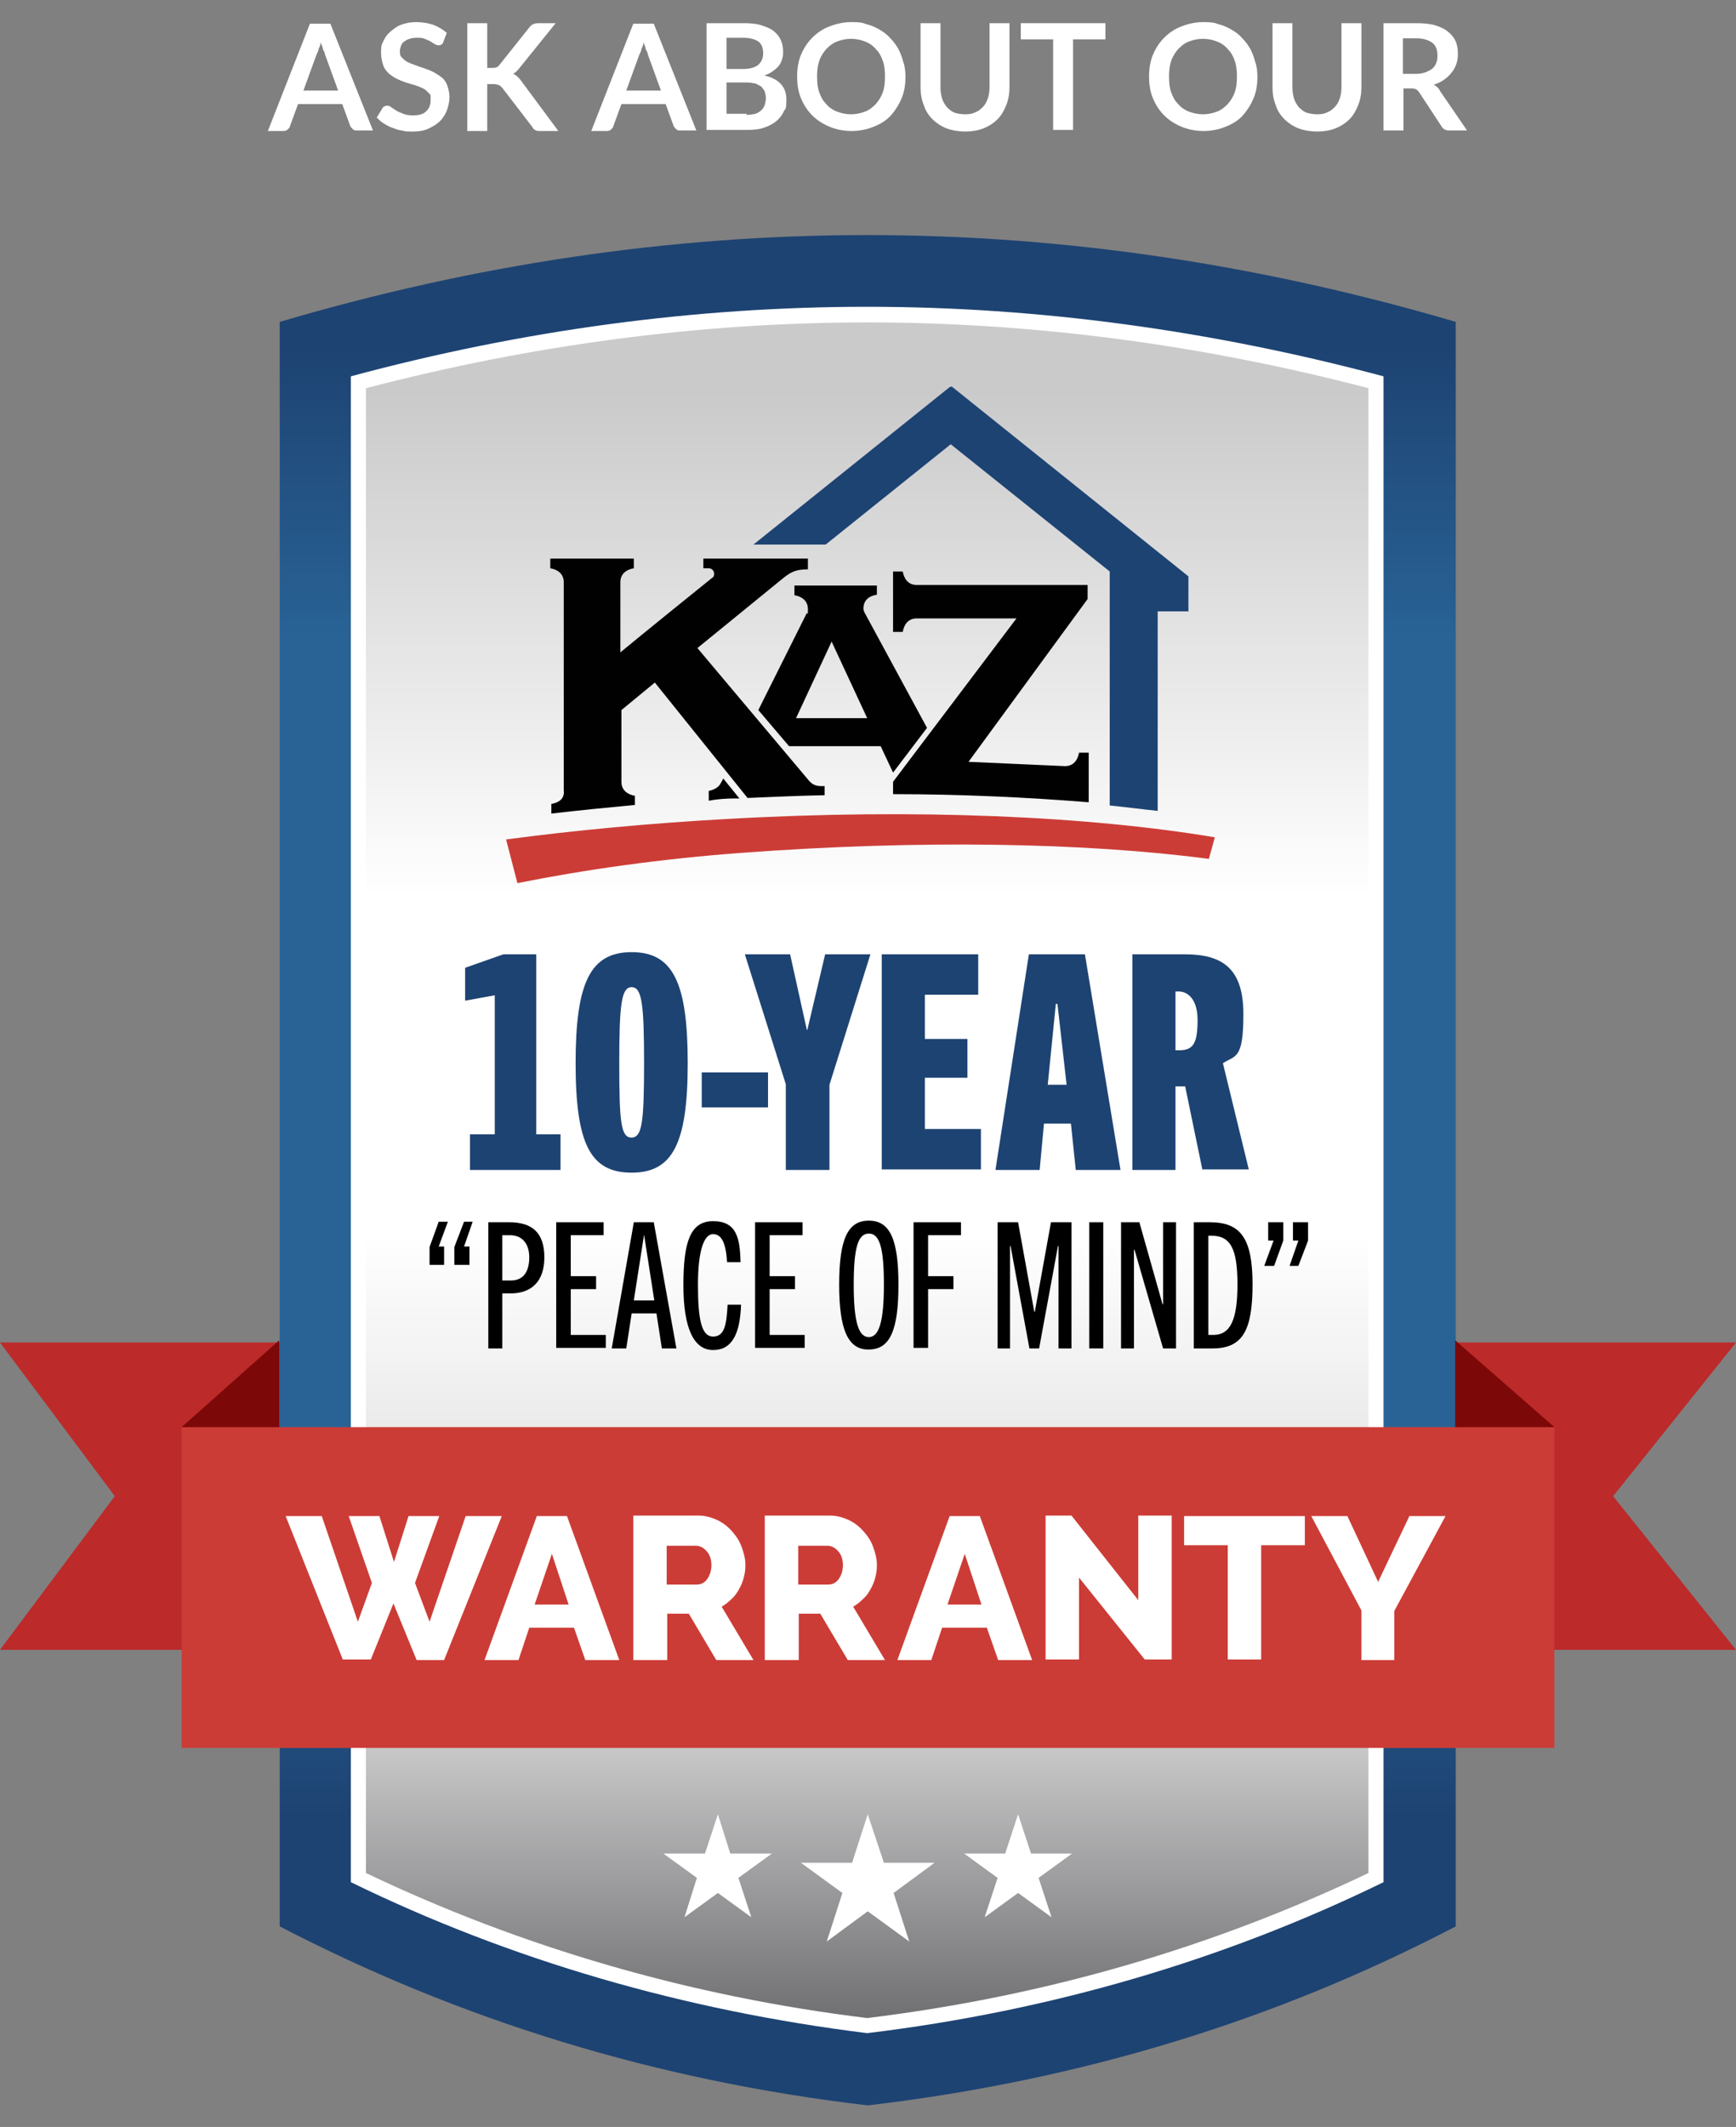 <svg xmlns="http://www.w3.org/2000/svg" xmlns:xlink="http://www.w3.org/1999/xlink" id="Layer_1" viewBox="0 0 322.1 394.5"><rect x="0" y="0" width="322.1" height="394.5" fill="#808080" stroke="none"/><defs><style>      .st0 {        fill: none;      }      .st1 {        fill: #010101;      }      .st2 {        fill: url(#linear-gradient1);      }      .st3 {        fill: url(#linear-gradient);      }      .st4 {        fill: #1d4372;      }      .st5 {        clip-path: url(#clippath-1);      }      .st6 {        fill: #fff;      }      .st7 {        fill: #7c0808;      }      .st8 {        fill: #cc3c36;      }      .st9 {        fill: #bc2a2a;      }      .st10 {        clip-path: url(#clippath);      }    </style><clipPath id="clippath"><path class="st0" d="M51.9,59.7v297.6c33.5,17.4,69.8,28.6,109.1,33.2,39.3-4.6,75.6-15.7,109.1-33.2V59.7c-36.4-10.7-72.8-16.1-109.2-16.1s-72.7,5.4-109,16.1Z"></path></clipPath><linearGradient id="linear-gradient" x1="-336.9" y1="272.3" x2="-335.9" y2="272.3" gradientTransform="translate(75377.6 93147.5) rotate(90) scale(276.3)" gradientUnits="userSpaceOnUse"><stop offset="0" stop-color="#1d4372"></stop><stop offset=".2" stop-color="#296396"></stop><stop offset=".8" stop-color="#296396"></stop><stop offset="1" stop-color="#1d4372"></stop></linearGradient><clipPath id="clippath-1"><path class="st0" d="M66.6,70.9v277.4c29.3,14.1,61,23.4,94.4,27.4,33.3-4.1,65.1-13.3,94.4-27.4V70.9c-31.4-8.3-63.1-12.6-94.4-12.6s-63,4.3-94.4,12.6Z"></path></clipPath><linearGradient id="linear-gradient1" x1="-337" y1="272.4" x2="-336" y2="272.4" gradientTransform="translate(84643.9 104577.9) rotate(90) scale(310.1)" gradientUnits="userSpaceOnUse"><stop offset="0" stop-color="#cacacb"></stop><stop offset=".3" stop-color="#fff"></stop><stop offset=".5" stop-color="#fff"></stop><stop offset=".8" stop-color="#cacacb"></stop><stop offset="1" stop-color="#5d5d60"></stop></linearGradient></defs><g><polygon class="st9" points="0 249 21.3 277.5 0 306 322.1 306 299.3 277.5 322.1 249 0 249"></polygon><g class="st10"><rect class="st3" x="51.9" y="43.6" width="218.2" height="346.9"></rect></g><g class="st5"><rect class="st2" x="66.6" y="58.3" width="188.8" height="317.3"></rect></g><g><path class="st6" d="M160.9,59.8c30.8,0,62,4.1,93,12.2v275.4c-28.9,13.8-60.1,22.9-93,26.9-32.8-4-64.1-13.1-93-26.9V72c31-8.1,62.3-12.2,93-12.2M160.9,56.9c-31.8,0-63.9,4.3-95.8,12.9v279.3c29.7,14.5,61.9,23.8,95.8,28,33.9-4.1,66.1-13.5,95.8-28V69.8c-31.8-8.5-64-12.9-95.8-12.9"></path><rect class="st8" x="33.7" y="264.7" width="254.7" height="59.5"></rect><polygon class="st7" points="288.4 264.7 270 248.6 270 264.7 288.4 264.7"></polygon><polygon class="st7" points="33.7 264.7 51.8 248.6 51.8 264.7 33.7 264.7"></polygon><path class="st1" d="M136.2,148.1h1l-3-3.7-.5.9c-.4.8-1.3,1.2-2.2,1.4v1.8h.1c1.6-.3,3.1-.4,4.6-.4"></path><path class="st1" d="M160.4,113.6c-.1-.2-.2-.5-.2-.7,0-1.7,1.2-2.4,2.5-2.6v-1.7h-15.3v1.8c1.2.2,2.5.9,2.5,2.6s-.1.5-.2.7l-9,18,5.7,6.7h17l2.3,4.9,6.3-8.3-11.6-21.4ZM147.7,133.2l6.6-14.2,6.6,14.2h-13.2Z"></path><path class="st1" d="M102.3,149.1v1.8c5.1-.6,10.2-1.1,15.5-1.6v-1.7c-1.2-.2-2.5-.9-2.5-2.6v-13.3l6.2-5.1,17.2,21.4c4.7-.2,9.3-.4,13.9-.5h.4v-1.7h-.7c-.9,0-1.6-.3-2.2-1l-20.7-24.6,15.7-12.8c1.6-1.3,2.5-1.8,4.8-1.8v-2h-19.4v1.8h1c.6,0,1,.5,1,1s-.1.6-.4.8h0c-3,2.4-13,10.5-17,13.8v-13c0-1.7,1.3-2.4,2.5-2.6v-1.8h-15.5v1.8c1.2.2,2.5.9,2.5,2.6v38.6c.2,1.6-1,2.3-2.3,2.5"></path><path class="st1" d="M165.6,147.3c12.9,0,25.2.6,36.4,1.5v-9.2h-1.8c-.2,1.2-.9,2.5-2.6,2.5l-17.9-.8,22.1-30.2v-2.6h-31.7c-1.7,0-2.4-1.3-2.6-2.5h-1.8v11.2h1.8c.2-1.2.9-2.5,2.6-2.5h18.5l-22.9,30.3v2.3h-.1Z"></path><path class="st4" d="M176.2,71.8l-36.4,29.2h13.4l23.2-18.6,29.5,23.6v43.4c3,.3,6,.7,8.9,1v-37h5.7v-6.5l-43.9-35.2h-.1c0,0-.3.1-.3.1Z"></path><path class="st8" d="M134.9,151.9c-14.4.8-28.2,2.1-41,3.8l2.1,8.1c12.5-2.5,26.6-4.5,41.4-5.6,33.4-2.5,64-1.9,86.9,1.1l1.1-4c-23.3-3.9-55.3-5.4-90.5-3.4"></path></g><path class="st6" d="M64.7,281.2h5.7l2.7,8.5,2.7-8.5h5.7l-4.5,12.4,2.7,7.2,6.7-19.6h6.7l-10.7,26.7h-5.1l-4.3-10.5-4.2,10.4h-5.2l-10.6-26.6h6.7l6.7,19.6,2.6-7.2-4.3-12.4Z"></path><path class="st6" d="M99.6,281.2h5.6l9.7,26.7h-6.3l-2.1-6h-8.3l-2,6h-6.3l9.7-26.7ZM105.5,297.6l-3.1-9.4-3.2,9.4h6.3Z"></path><path class="st6" d="M117.5,307.8v-26.7h12c1.3,0,2.4.3,3.5.8s2,1.2,2.8,2.1,1.4,1.8,1.8,2.9c.4,1.1.7,2.2.7,3.3s-.1,1.6-.3,2.4-.5,1.5-.9,2.2-.8,1.3-1.4,1.8c-.5.5-1.1,1-1.8,1.4l5.9,9.9h-6.9l-5.1-8.6h-4v8.6h-6.3ZM123.7,293.9h5.6c.7,0,1.4-.3,1.9-1s.8-1.6.8-2.6-.3-2-.9-2.6c-.6-.7-1.3-1-2-1h-5.4s0,7.2,0,7.2Z"></path><path class="st6" d="M141.9,307.8v-26.7h12c1.3,0,2.4.3,3.5.8s2,1.2,2.8,2.1,1.4,1.8,1.8,2.9c.4,1.1.7,2.2.7,3.3s-.1,1.6-.3,2.4-.5,1.5-.9,2.2-.8,1.3-1.4,1.8c-.5.5-1.1,1-1.8,1.4l5.9,9.9h-6.9l-5.1-8.6h-4v8.6h-6.3ZM148.1,293.9h5.6c.7,0,1.4-.3,1.9-1s.8-1.6.8-2.6-.3-2-.9-2.6c-.6-.7-1.3-1-2-1h-5.4v7.2h0Z"></path><path class="st6" d="M176.2,281.2h5.6l9.7,26.7h-6.3l-2.1-6h-8.3l-2,6h-6.3l9.7-26.7ZM182.1,297.6l-3.1-9.4-3.2,9.4h6.3Z"></path><path class="st6" d="M200.2,292.6v15.2h-6.2v-26.7h4.8l12.4,15.7v-15.7h6.2v26.7h-5l-12.2-15.2Z"></path><path class="st6" d="M242.1,286.6h-8.1v21.2h-6.2v-21.2h-8.1v-5.4h22.4v5.4h0Z"></path><path class="st6" d="M250,281.2l5.7,12.2,5.8-12.2h6.7l-9.5,17.6v9.1h-6.1v-9.2l-9.3-17.5h6.7Z"></path><path class="st4" d="M87.2,217v-6.6h4.6v-25.8l-5.5,1v-6.1l7.1-2.5h6.1v33.4h4.5v6.6h-16.8Z"></path><path class="st4" d="M106.8,197.2c0-14.9,2.7-20.6,10.4-20.6s10.4,5.7,10.4,20.6-2.8,20.3-10.4,20.3c-7.6,0-10.4-5.2-10.4-20.3ZM119.5,197.2c0-11-.4-14.1-2.3-14.1s-2.3,3.1-2.3,14.1.3,13.8,2.3,13.8c1.9-.1,2.3-2.6,2.3-13.8Z"></path><path class="st4" d="M130.2,205.4v-6.5h12.3v6.5h-12.3Z"></path><path class="st4" d="M145.8,217v-15.9l-7.6-24.1h8.4l3.1,14h.1l3.3-14h8.4l-7.6,24.2v15.8h-8.1Z"></path><path class="st4" d="M163.6,217v-40h17.9v7.5h-9.9v8.2h7.9v7.2h-7.9v9.5h10.4v7.5h-18.4Z"></path><g><path class="st4" d="M199.6,217l-.9-8.6h-5l-.8,8.6h-8.2l6.2-40h10.4l6.6,40h-8.3ZM194.4,201.2h3.5l-1.7-15h-.3l-1.5,15Z"></path><path class="st4" d="M223.1,217l-3.2-15.5h-1.8v15.5h-8v-40h9.7c7,0,10.9,2.6,10.9,11.1s-1.5,7.6-3.8,9.1l4.8,19.7h-8.6ZM218.8,194.8c2.6,0,3.4-1.3,3.4-5.6s-2.2-5.3-3.4-5.3h-.7v10.9h.7Z"></path></g><g><path d="M79.7,234.7v-3.4l1.7-4.7h1.7l-1.7,4.6h1v3.4h-2.7ZM84.3,234.7v-3.4l1.8-4.7h1.6l-1.6,4.6h1v3.4h-2.8Z"></path><path d="M90.6,250.1v-23.4h3.9c4.3,0,6.5,2,6.5,6.5s-2.4,6.7-6.3,6.7h-1.5v10.2h-2.6ZM94.8,237.5c2.5,0,3.4-1.9,3.4-4.3s-1.2-4.1-3.6-4.1h-1.4v8.4h1.6Z"></path><path d="M103.2,250.1v-23.4h8.8v2.4h-6.1v7.6h4.7v2.4h-4.7v8.5h6.5v2.4h-9.2Z"></path><path d="M122.8,250.1l-1-6.5h-4.6l-1,6.5h-2.7l4.1-23.4h3.7l4.2,23.4h-2.7ZM117.5,241.2h3.9l-1.9-12.2h0l-1.9,12.2Z"></path><path d="M137.5,242c-.2,5.3-1.6,8.4-5.2,8.4s-5.5-4.1-5.5-12,1.2-11.9,5.5-11.9,5,3,5.1,7.6h-2.5c-.2-3.5-1-5.2-2.6-5.2s-2.8,2.8-2.8,9.4.7,9.6,2.8,9.6,2.5-2.1,2.7-5.9h2.5Z"></path><path d="M140.1,250.1v-23.4h8.8v2.4h-6.1v7.6h4.7v2.4h-4.7v8.5h6.5v2.4h-9.2Z"></path><path d="M155.7,238.3c0-8.5,1.6-11.9,5.5-11.9s5.5,3.4,5.5,11.9-1.6,12-5.5,12c-3.9.1-5.5-3.8-5.5-12ZM164,238.3c0-6.9-.8-9.5-2.8-9.5s-2.8,2.6-2.8,9.5.9,9.7,2.8,9.7,2.8-2.9,2.8-9.7Z"></path><path d="M169.5,250.1v-23.4h8.8v2.4h-6.1v7.6h4.7v2.4h-4.7v10.9h-2.7Z"></path><path d="M196.4,250.1v-19h-.1l-3.5,19h-1.8l-3.5-19h-.1v19h-2.3v-23.4h3.8l3,16.6h.1l3-16.6h3.8v23.4h-2.4Z"></path><path d="M202.1,250.1v-23.4h2.6v23.4h-2.6Z"></path><path d="M215.8,250.1l-5.3-18.3h-.1v18.3h-2.4v-23.4h3.4l4.3,15.2h.1v-15.2h2.4v23.4h-2.4Z"></path><path d="M221.5,250.1v-23.4h3c5.7,0,7.9,3,7.9,11.5s-1.8,11.9-7.4,11.9h-3.5ZM225.1,247.6c3.2,0,4.5-2.8,4.5-9.4s-1.3-9-4.8-9h-.6v18.4h.9Z"></path><path d="M234.6,234.7l1.7-4.6h-1v-3.4h2.8v3.4l-1.7,4.7h-1.8ZM239.3,234.7l1.6-4.6h-1v-3.4h2.8v3.4l-1.8,4.7h-1.6Z"></path></g><polygon class="st6" points="161 336.5 164 345.5 173.4 345.5 165.8 351.1 168.7 360.1 161 354.5 153.4 360.1 156.3 351.1 148.6 345.5 158.1 345.5 161 336.5"></polygon><polygon class="st6" points="188.9 336.5 191.3 343.8 198.9 343.8 192.7 348.3 195.1 355.6 188.9 351.1 182.7 355.6 185.1 348.3 178.9 343.8 186.5 343.8 188.9 336.5"></polygon><polygon class="st6" points="133.2 336.5 135.5 343.8 143.2 343.8 137 348.3 139.4 355.6 133.2 351.1 127 355.6 129.3 348.3 123.1 343.8 130.8 343.8 133.2 336.5"></polygon></g><g><path class="st6" d="M69.2,24.2h-2.9c-.3,0-.6,0-.8-.2-.2-.2-.4-.4-.5-.6l-1.5-4.1h-8.2l-1.5,4.1c0,.2-.2.4-.4.6s-.5.3-.8.3h-2.9l7.8-19.9h3.8l7.9,19.8ZM62.7,16.7l-2.4-6.6c0-.3-.2-.6-.4-1,0-.4-.3-.8-.4-1.3,0,.5-.2.9-.4,1.3,0,.4-.3.8-.4,1.1l-2.4,6.6h6.4Z"></path><path class="st6" d="M82.2,7.9c0,.2-.2.3-.4.4,0,.1-.3.1-.5.1s-.4-.1-.6-.2-.5-.3-.8-.5c-.3-.2-.7-.3-1.1-.5s-.9-.2-1.5-.2-1,.1-1.3.2c-.4.1-.7.3-1,.5-.3.2-.5.5-.6.8s-.2.6-.2,1,0,.9.4,1.2c.3.3.6.6,1,.8.4.2.9.4,1.5.6.5.2,1.1.4,1.7.6s1.1.4,1.7.7c.5.3,1,.6,1.5,1s.8.9,1,1.5.4,1.3.4,2.1-.2,1.7-.5,2.5-.8,1.5-1.3,2-1.3,1-2.2,1.4-1.8.5-2.9.5-1.3,0-1.9-.2c-.6,0-1.2-.3-1.8-.5-.6-.2-1.1-.5-1.6-.8s-.9-.7-1.3-1.1l1.1-1.8c0-.1.2-.2.4-.3s.3-.1.5-.1.5.1.7.3c.3.2.6.4.9.6s.8.4,1.3.6,1.1.3,1.8.3c1.1,0,1.9-.2,2.4-.7.6-.5.9-1.2.9-2.2s0-.9-.4-1.3-.6-.6-1-.8c-.4-.2-.9-.4-1.5-.6s-1.1-.3-1.7-.5-1.1-.4-1.7-.7c-.6-.3-1-.6-1.5-1-.4-.4-.8-.9-1-1.5s-.4-1.4-.4-2.3,0-1.4.4-2.1c.3-.7.7-1.3,1.3-1.8.6-.5,1.2-1,2-1.3s1.7-.5,2.8-.5,2.3.2,3.2.5c1,.4,1.8.9,2.5,1.5l-.7,1.8Z"></path><path class="st6" d="M90.3,12.6h.9c.3,0,.6,0,.9-.1.2-.1.4-.2.6-.5l5.5-6.9c.2-.3.5-.5.7-.6s.6-.2,1-.2h3.2l-6.7,8.3c-.4.5-.8.9-1.2,1.1.3.1.6.3.8.5.2.2.5.5.7.8l6.9,9.3h-3.3c-.4,0-.8,0-1-.2-.2,0-.4-.3-.5-.5l-5.6-7.3c-.2-.2-.4-.4-.6-.5s-.6-.2-1-.2h-1.2v8.7h-3.7V4.3h3.7v8.3h-.1Z"></path><path class="st6" d="M129.2,24.2h-2.9c-.3,0-.6,0-.8-.2-.2-.2-.4-.4-.5-.6l-1.5-4.1h-8.2l-1.5,4.1c0,.2-.2.4-.4.6-.2.2-.5.3-.8.3h-2.9l7.8-19.9h3.8l7.9,19.8ZM122.6,16.7l-2.4-6.6c0-.3-.2-.6-.4-1,0-.4-.3-.8-.4-1.3,0,.5-.2.9-.4,1.3,0,.4-.3.8-.4,1.1l-2.4,6.6h6.4Z"></path><path class="st6" d="M138,4.3c1.3,0,2.4.1,3.3.4s1.7.6,2.3,1.1,1,1,1.3,1.7.4,1.4.4,2.2-.1.9-.2,1.3c-.1.4-.3.8-.6,1.2-.3.4-.7.7-1.1,1-.4.3-1,.6-1.6.8,2.7.6,4.1,2.1,4.1,4.4s-.2,1.6-.5,2.3c-.3.7-.8,1.3-1.4,1.8s-1.4.9-2.3,1.2c-.9.3-1.9.4-3.1.4h-7.5V4.3h6.9ZM134.8,7.1v5.7h2.9c1.3,0,2.2-.2,2.9-.7.6-.5,1-1.2,1-2.2s-.3-1.8-.9-2.2c-.6-.4-1.5-.7-2.8-.7h-3.1ZM138.5,21.3c.7,0,1.3-.1,1.7-.2.5-.2.8-.4,1.1-.7.3-.3.5-.6.6-1s.2-.8.2-1.2-.1-.8-.2-1.2c-.1-.3-.4-.6-.6-.9-.3-.2-.7-.4-1.1-.6-.5-.1-1-.2-1.7-.2h-3.7v5.8h3.7v.2Z"></path><path class="st6" d="M168,14.2c0,1.5-.2,2.8-.7,4s-1.2,2.3-2,3.2-1.9,1.6-3.2,2.1c-1.2.5-2.6.8-4.1.8s-2.9-.3-4.1-.8-2.3-1.2-3.2-2.1-1.6-2-2.1-3.2-.7-2.6-.7-4,.2-2.8.7-4,1.2-2.3,2.1-3.2c.9-.9,1.9-1.6,3.2-2.1s2.6-.8,4.1-.8,2,.1,2.8.4c.9.2,1.7.6,2.4,1s1.4.9,2,1.6c.6.6,1.1,1.3,1.5,2,.4.8.7,1.6.9,2.4.3.8.4,1.8.4,2.7ZM164.2,14.2c0-1.1-.1-2.1-.4-2.9-.3-.9-.7-1.6-1.3-2.2-.5-.6-1.2-1.1-2-1.4-.8-.3-1.6-.5-2.6-.5s-1.8.2-2.6.5c-.8.3-1.4.8-2,1.4-.5.6-1,1.3-1.3,2.2-.3.9-.4,1.8-.4,2.9s.1,2.1.4,2.9c.3.9.7,1.6,1.3,2.2.5.6,1.2,1.1,2,1.4s1.6.5,2.6.5,1.8-.2,2.6-.5,1.4-.8,2-1.4c.5-.6,1-1.3,1.3-2.2.3-.8.4-1.8.4-2.9Z"></path><path class="st6" d="M179.1,21.2c.7,0,1.4-.1,1.9-.4.6-.2,1-.6,1.4-1s.7-1,.9-1.6.3-1.3.3-2.1V4.3h3.7v11.9c0,1.2-.2,2.3-.6,3.3-.4,1-.9,1.9-1.6,2.6-.7.7-1.6,1.3-2.6,1.7s-2.2.6-3.4.6-2.4-.2-3.5-.6c-1-.4-1.9-1-2.6-1.7-.7-.7-1.3-1.6-1.6-2.6-.4-1-.6-2.1-.6-3.3V4.3h3.7v11.9c0,.8.1,1.4.3,2.1.2.6.5,1.1.9,1.6.4.4.9.8,1.4,1,.6.2,1.3.3,2,.3Z"></path><path class="st6" d="M205.1,7.3h-6v16.8h-3.7V7.3h-6v-3h15.7v3Z"></path><path class="st6" d="M233.3,14.2c0,1.5-.2,2.8-.7,4s-1.2,2.3-2,3.2-1.9,1.6-3.2,2.1c-1.2.5-2.6.8-4.1.8s-2.9-.3-4.1-.8-2.3-1.2-3.2-2.1-1.6-2-2.1-3.2-.7-2.6-.7-4,.2-2.8.7-4,1.2-2.3,2.1-3.2c.9-.9,1.9-1.6,3.2-2.1s2.6-.8,4.1-.8,2,.1,2.8.4c.9.2,1.7.6,2.4,1s1.4.9,2,1.6c.6.6,1.1,1.3,1.5,2,.4.8.7,1.6.9,2.4.3.8.4,1.8.4,2.7ZM229.5,14.2c0-1.1-.1-2.1-.4-2.9-.3-.9-.7-1.6-1.3-2.2-.5-.6-1.2-1.1-2-1.4-.8-.3-1.6-.5-2.6-.5s-1.8.2-2.6.5c-.8.3-1.4.8-2,1.4-.5.6-1,1.3-1.3,2.2-.3.9-.4,1.8-.4,2.9s.1,2.1.4,2.9c.3.9.7,1.6,1.3,2.2.5.6,1.2,1.1,2,1.4s1.6.5,2.6.5,1.8-.2,2.6-.5,1.4-.8,2-1.4c.5-.6,1-1.3,1.3-2.2.3-.8.4-1.8.4-2.9Z"></path><path class="st6" d="M244.4,21.2c.7,0,1.4-.1,1.9-.4.6-.2,1-.6,1.4-1s.7-1,.9-1.6.3-1.3.3-2.1V4.3h3.7v11.9c0,1.2-.2,2.3-.6,3.3-.4,1-.9,1.9-1.6,2.6-.7.7-1.6,1.3-2.6,1.7s-2.2.6-3.4.6-2.4-.2-3.5-.6c-1-.4-1.9-1-2.6-1.7-.7-.7-1.3-1.6-1.6-2.6-.4-1-.6-2.1-.6-3.3V4.3h3.7v11.9c0,.8.1,1.4.3,2.1.2.6.5,1.1.9,1.6.4.4.9.8,1.4,1,.7.2,1.3.3,2,.3Z"></path><path class="st6" d="M272.2,24.2h-3.3c-.6,0-1.1-.2-1.4-.7l-4.2-6.4c-.2-.2-.3-.4-.5-.5s-.5-.2-.8-.2h-1.6v7.8h-3.7V4.3h6.1c1.3,0,2.5.1,3.5.4,1,.3,1.8.7,2.4,1.2s1.1,1.1,1.4,1.8c.3.7.4,1.5.4,2.3s-.1,1.3-.3,1.9c-.2.6-.5,1.1-.9,1.6s-.8.9-1.4,1.3c-.5.4-1.2.7-1.9.9.2.1.5.3.7.5s.4.4.5.7l5,7.3ZM262.7,13.7c.7,0,1.3-.1,1.8-.3.5-.2.9-.4,1.3-.7.3-.3.6-.7.7-1.1.2-.4.2-.9.2-1.4,0-1-.3-1.8-1-2.3s-1.7-.8-3-.8h-2.4v6.6h2.4Z"></path></g></svg>